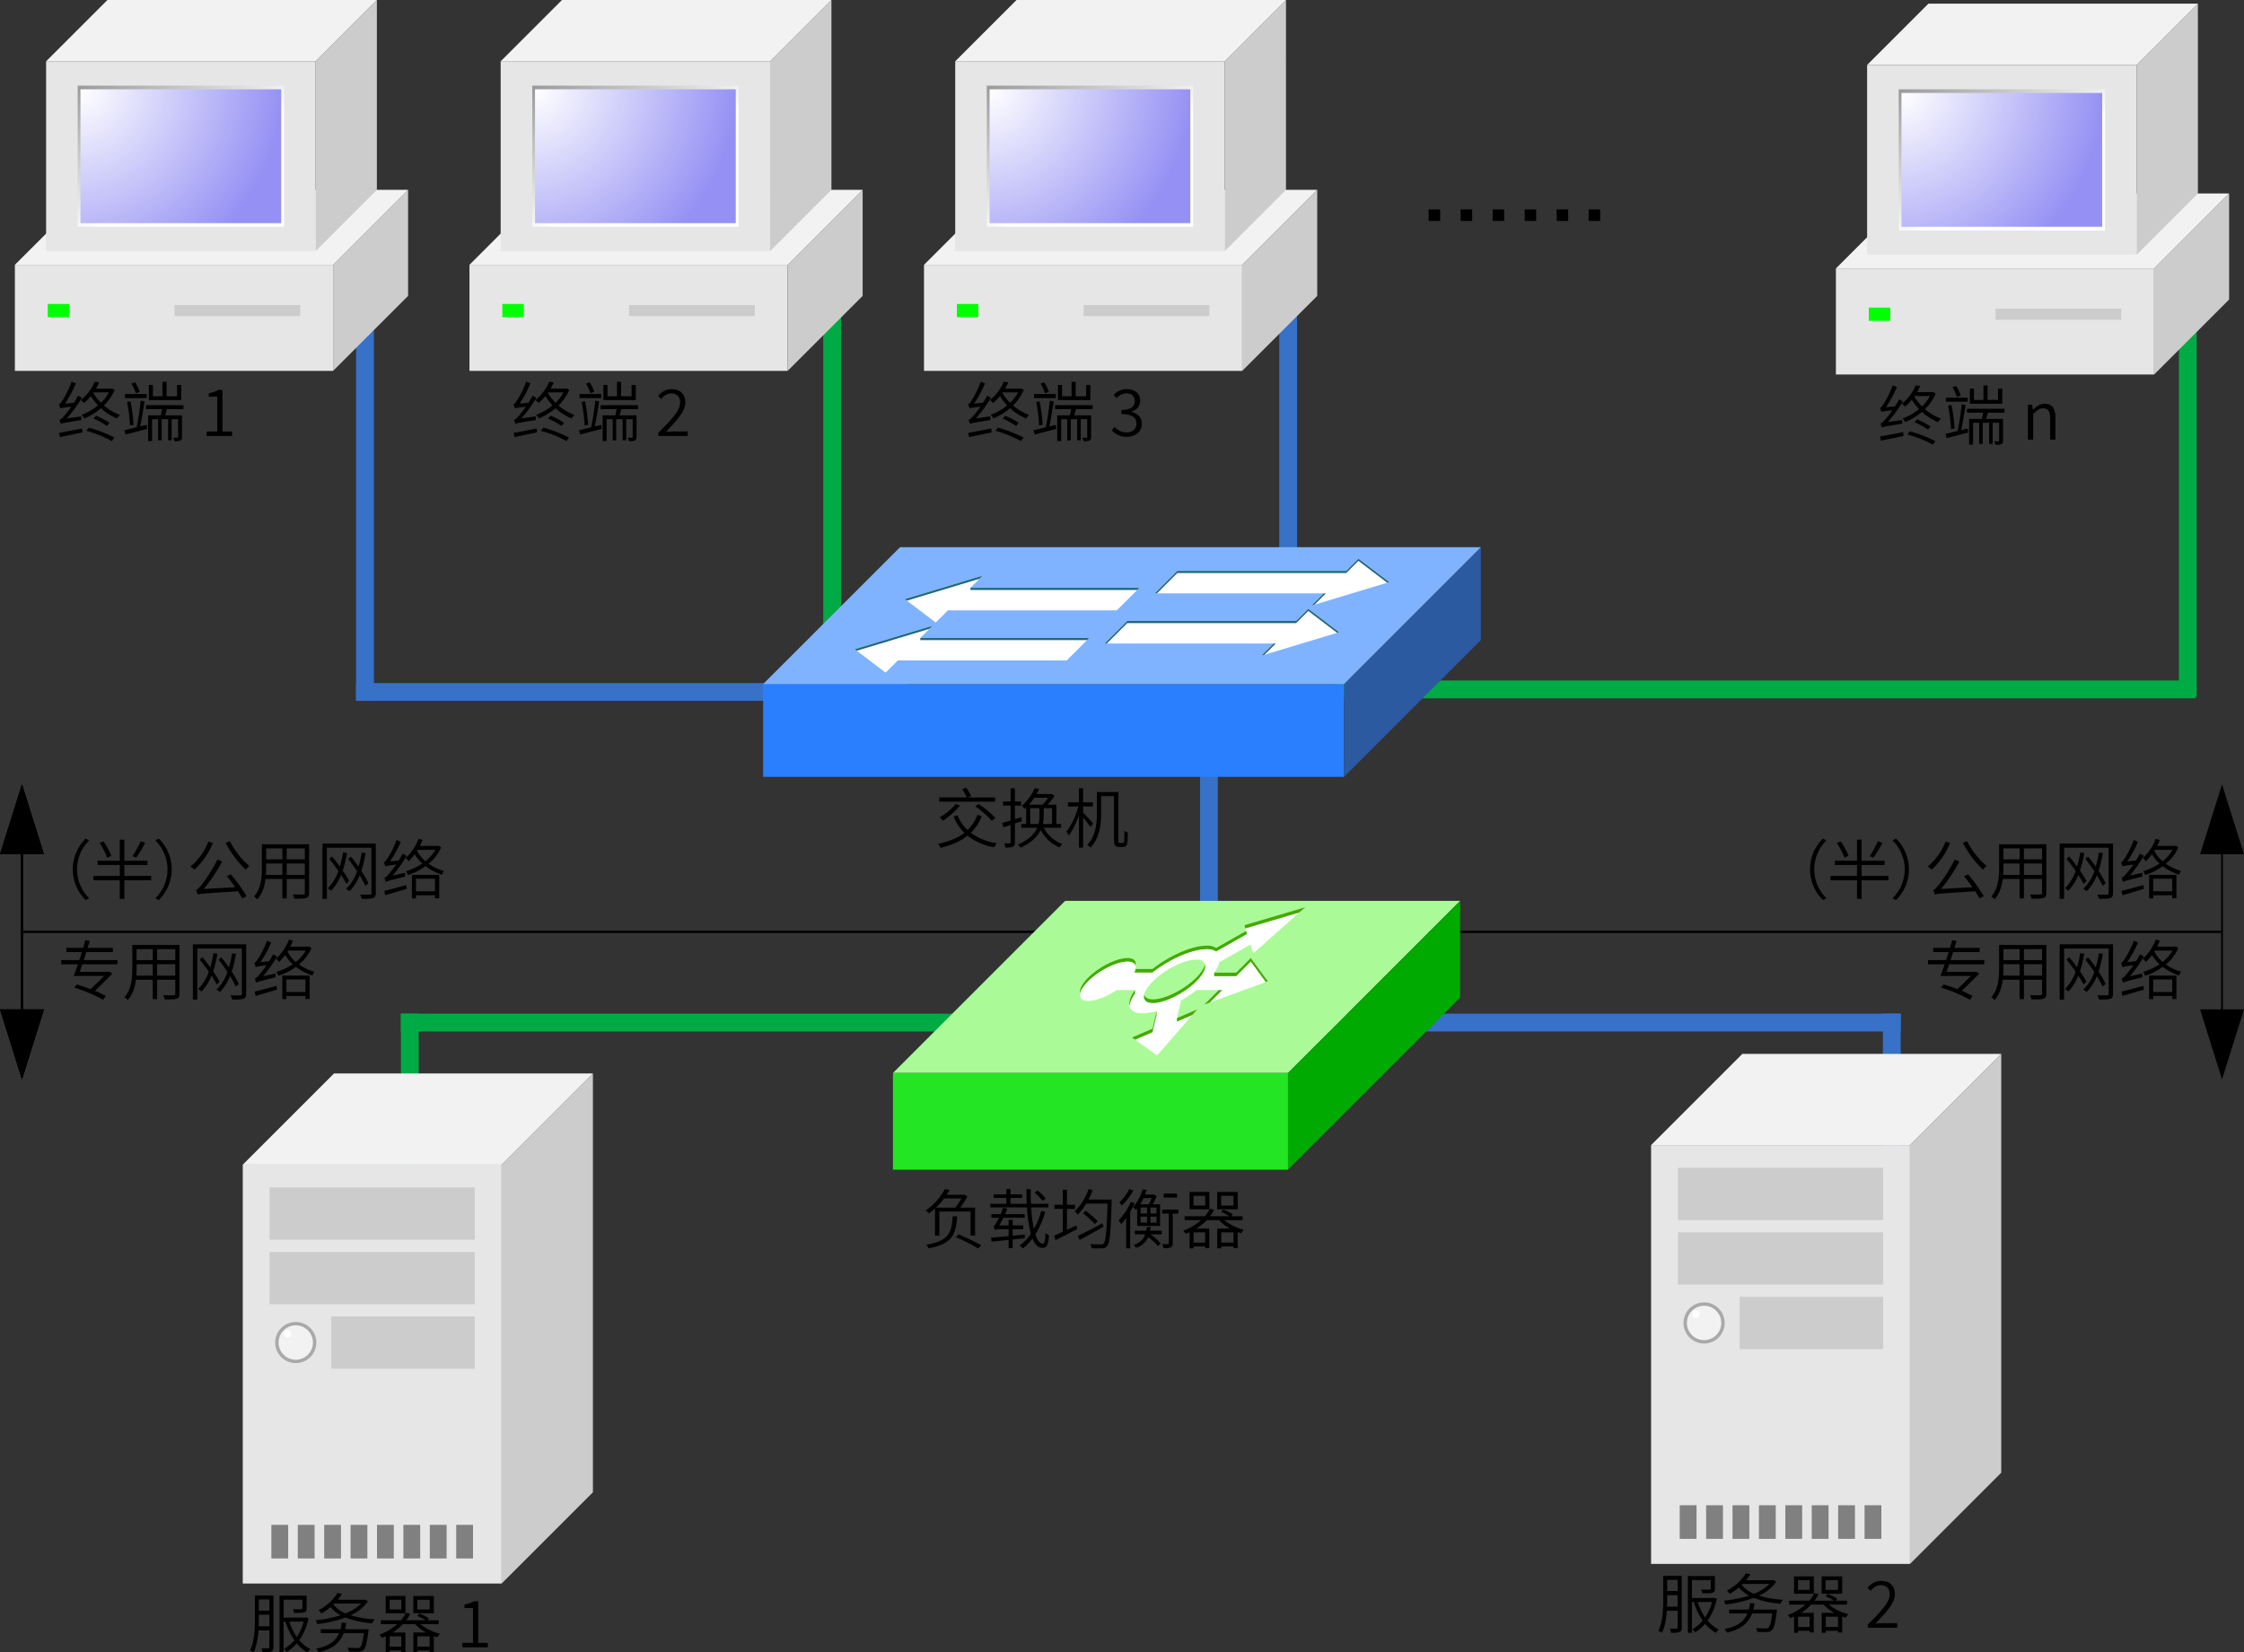 <svg xmlns="http://www.w3.org/2000/svg" xmlns:xlink="http://www.w3.org/1999/xlink" viewBox="0 0 1246.741 918.346"><rect x="0" y="0" width="1246.741" height="918.346" fill="#333333" stroke="none"/><defs><style>.a{fill:none;stroke:#000;stroke-miterlimit:15.118;}.b,.f,.p,.q,.s,.v{fill-rule:evenodd;}.c{isolation:isolate;}.d{fill:#3771c8;}.e{fill:#0a4;}.f,.i{fill:#ccc;}.g{fill:#e6e6e6;}.h,.j{fill:#f2f2f2;}.j{stroke:#a9a9a9;stroke-linecap:round;stroke-linejoin:round;stroke-width:1.89px;}.k,.q{fill:#fff;}.l{fill:gray;}.m{fill:#aafa98;}.n{fill:#24e524;}.o{fill:#0a0;}.p,.r{fill:#4a0;}.s{fill:#2a7fff;}.t{fill:#2c5aa0;}.u{fill:#80b3ff;}.v,.w{fill:#216778;}.x{fill:lime;}.y{fill:url(#a);}.z{fill:url(#b);}.aa{fill:url(#c);}.ab{fill:url(#d);}.ac{fill:url(#e);}.ad{fill:url(#f);}.ae{fill:url(#g);}.af{fill:url(#h);}</style><linearGradient id="a" x1="202.224" y1="862.287" x2="223.873" y2="827.943" gradientTransform="matrix(1.778, 0, 0, -1.778, -293.104, 1566.222)" gradientUnits="userSpaceOnUse"><stop offset="0" stop-color="#999"/><stop offset="1" stop-color="#fff"/></linearGradient><radialGradient id="b" cx="292.5" cy="781.227" r="31.36" gradientTransform="matrix(2.946, 1.963, 2.075, -3.114, -2438.066, 1908.236)" gradientUnits="userSpaceOnUse"><stop offset="0" stop-color="#fff"/><stop offset="1" stop-color="#9591f4"/></radialGradient><linearGradient id="c" x1="202.224" y1="862.287" x2="223.873" y2="827.943" gradientTransform="matrix(1.778, 0, 0, -1.778, -40.557, 1566.222)" xlink:href="#a"/><radialGradient id="d" cx="292.5" cy="781.227" r="31.36" gradientTransform="matrix(2.946, 1.963, 2.075, -3.114, -2185.518, 1908.236)" xlink:href="#b"/><linearGradient id="e" x1="202.224" y1="862.287" x2="223.873" y2="827.943" gradientTransform="matrix(1.778, 0, 0, -1.778, 211.99, 1566.222)" xlink:href="#a"/><radialGradient id="f" cx="292.5" cy="781.227" r="31.36" gradientTransform="matrix(2.946, 1.963, 2.075, -3.114, -1932.971, 1908.236)" xlink:href="#b"/><linearGradient id="g" x1="202.224" y1="862.287" x2="223.873" y2="827.943" gradientTransform="matrix(1.778, 0, 0, -1.778, 718.628, 1568.242)" xlink:href="#a"/><radialGradient id="h" cx="292.5" cy="781.227" r="31.36" gradientTransform="matrix(2.946, 1.963, 2.075, -3.114, -1426.333, 1910.256)" xlink:href="#b"/></defs><path class="a" d="M29.935,555h1221.13" transform="translate(-17.129 -37.128)"/><path class="a" d="M29.335,488.532V621.468" transform="translate(-17.129 -37.128)"/><path class="b" d="M41.54,511.898h-24.41l12.205-38.899Z" transform="translate(-17.129 -37.128)"/><path class="b" d="M41.54,598.102h-24.41l12.205,38.899Z" transform="translate(-17.129 -37.128)"/><path class="a" d="M29.335,488.532V621.468" transform="translate(-17.129 -37.128)"/><path class="b" d="M41.54,511.898h-24.41l12.205-38.899Z" transform="translate(-17.129 -37.128)"/><path class="b" d="M41.54,598.102h-24.41l12.205,38.899Z" transform="translate(-17.129 -37.128)"/><path class="a" d="M29.935,555h1221.13" transform="translate(-17.129 -37.128)"/><path class="a" d="M29.335,488.532V621.468" transform="translate(-17.129 -37.128)"/><path class="b" d="M41.54,511.898h-24.41l12.205-38.899Z" transform="translate(-17.129 -37.128)"/><path class="b" d="M41.54,598.102h-24.41l12.205,38.899Z" transform="translate(-17.129 -37.128)"/><path class="a" d="M1251.665,488.532v132.936" transform="translate(-17.129 -37.128)"/><path class="b" d="M1239.46,511.898h24.41l-12.205-38.899Z" transform="translate(-17.129 -37.128)"/><path class="b" d="M1239.46,598.102h24.41l-12.205,38.899Z" transform="translate(-17.129 -37.128)"/><g class="c"><g class="c"><path d="M64.749,503.164l1.944,1.044a22.427,22.427,0,0,0,0,32.108l-1.944,1.044a23.988,23.988,0,0,1,0-34.196Z" transform="translate(-17.129 -37.128)"/><path d="M86.206,503.74v11.734H99.02v2.376H86.206v6.083h14.938v2.412H86.206v10.33h-2.52v-10.33H69.001v-2.412h14.686v-6.083H71.376v-2.376h12.31V503.74Zm-11.59,1.008a39.175,39.175,0,0,1,4.392,8.027l-2.304,1.008a39.702,39.702,0,0,0-4.247-8.171Zm23.181.792a74.474,74.474,0,0,1-4.967,8.243l-2.088-.828a52.721,52.721,0,0,0,4.536-8.315Z" transform="translate(-17.129 -37.128)"/><path d="M105.36,537.361l-1.944-1.044a22.427,22.427,0,0,0,0-32.108l1.944-1.044a23.988,23.988,0,0,1,0,34.196Z" transform="translate(-17.129 -37.128)"/><path d="M135.419,505.576a41.666,41.666,0,0,1-10.223,14.866,22.768,22.768,0,0,0-2.232-1.728,34.494,34.494,0,0,0,9.934-13.857Zm-9.431,26.169c.9-.217,1.944-1.368,3.24-3.024a85.233,85.233,0,0,0,8.747-13.93l2.592,1.115a88.741,88.741,0,0,1-10.223,15.263l17.458-.972c-1.512-2.124-3.131-4.284-4.644-6.119l2.232-1.044a92.746,92.746,0,0,1,8.747,12.13l-2.376,1.296c-.612-1.151-1.44-2.52-2.412-3.995-19.258,1.224-21.166,1.332-22.425,1.836A16.038,16.038,0,0,0,125.988,531.745Zm29.696-13.354a18.059,18.059,0,0,0-2.016,2.052A57.103,57.103,0,0,1,142.474,505.54l2.339-.972A45.029,45.029,0,0,0,155.684,518.391Z" transform="translate(-17.129 -37.128)"/><path d="M188.876,506.296v27.032c0,1.656-.396,2.448-1.583,2.844-1.152.397-3.24.433-6.659.397a8.798,8.798,0,0,0-.864-2.34c2.627.072,5.075.036,5.795.036.684-.036.936-.252.936-.937v-7.703H176.422v10.799h-2.412V525.625h-9.359c-.504,4.032-1.764,8.207-4.536,11.303a7.75,7.75,0,0,0-1.836-1.583c3.996-4.5,4.355-10.871,4.355-15.946V506.296Zm-23.865,13.103c0,1.224-.036,2.592-.144,3.959h9.143v-6.335h-8.999Zm0-4.68h8.999v-6.083h-8.999Zm11.411-6.083v6.083H186.501v-6.083Zm0,8.387v6.335H186.501v-6.335Z" transform="translate(-17.129 -37.128)"/><path d="M225.92,505.936v27.501c0,1.62-.432,2.412-1.548,2.808-1.116.36-3.023.432-6.227.396a11.848,11.848,0,0,0-.972-2.375c2.447.107,4.751.071,5.435.071.648-.035.9-.252.9-.899V508.276H198.744v28.4h-2.448v-30.74Zm-24.333,7.163c1.44,1.729,2.952,3.672,4.356,5.615a55.767,55.767,0,0,0,1.764-7.847l2.232.288a59.932,59.932,0,0,1-2.412,9.791,59.156,59.156,0,0,1,3.636,5.795l-1.62,1.548a53.998,53.998,0,0,0-2.916-4.896,27.732,27.732,0,0,1-5.543,8.783,10.896,10.896,0,0,0-1.872-1.368,25.21,25.21,0,0,0,5.939-9.61c-1.62-2.376-3.42-4.752-5.076-6.768Zm10.547.108c1.404,1.728,2.844,3.636,4.211,5.579a59.592,59.592,0,0,0,1.692-7.81l2.196.252a61.968,61.968,0,0,1-2.34,9.862,49.797,49.797,0,0,1,3.923,6.947l-1.728,1.368a50.675,50.675,0,0,0-3.132-5.796,26.74,26.74,0,0,1-5.651,8.819,19.697,19.697,0,0,0-1.908-1.332,23.934,23.934,0,0,0,6.119-9.755c-1.583-2.411-3.312-4.823-5.003-6.911Z" transform="translate(-17.129 -37.128)"/><path d="M230.389,516.303c.648-.18,1.295-1.008,2.052-2.196A52.309,52.309,0,0,0,237.48,503.92l2.304,1.08a61.38,61.38,0,0,1-5.975,10.871l4.896-.54c.756-1.26,1.548-2.556,2.195-3.852l2.16,1.296a79.139,79.139,0,0,1-7.775,10.942l6.911-1.548a13.346,13.346,0,0,0,.072,2.124c-8.891,2.159-10.079,2.519-10.799,3.023-.144-.54-.54-1.728-.792-2.34.72-.144,1.584-1.044,2.7-2.376a49.732,49.732,0,0,0,3.852-5.039c-4.644.612-5.507.864-6.011,1.116A21.026,21.026,0,0,0,230.389,516.303Zm12.382,12.706.36,2.088c-4.212,1.26-8.639,2.556-11.951,3.563l-.576-2.411C233.628,531.528,238.235,530.269,242.771,529.009Zm9.143-25.089c-.432,1.116-.972,2.232-1.512,3.312h9.935l.468-.107,1.404.936a24.736,24.736,0,0,1-6.947,9.107,28.116,28.116,0,0,0,8.459,3.959,7.891,7.891,0,0,0-1.008,2.16,31.388,31.388,0,0,1-9.179-4.788,34.892,34.892,0,0,1-9.791,4.968,8.091,8.091,0,0,0-1.08-2.16,34.002,34.002,0,0,0,9.107-4.283,21.845,21.845,0,0,1-4.212-5.147,28.445,28.445,0,0,1-3.419,3.924,12.482,12.482,0,0,0-1.583-1.872,28.324,28.324,0,0,0,7.127-10.618Zm9.251,19.401v13.031h-2.34V534.66H248.242v1.764h-2.268V523.321Zm-2.34,9.144v-6.983H248.242v6.983Zm-9.683-23.037-.288.504a18.382,18.382,0,0,0,4.644,5.831,22.494,22.494,0,0,0,5.507-6.335Z" transform="translate(-17.129 -37.128)"/></g></g><g class="c"><g class="c"><path d="M66.981,560.041l-1.152,3.852H79.831v2.304H65.109l-1.44,4.499H82.422v2.34H62.877l-1.476,4.212H77.347l.432-.144,1.835,1.08c-2.627,2.663-6.371,6.371-9.719,9.61a53.142,53.142,0,0,1,6.011,2.88l-1.512,2.052a82.81,82.81,0,0,0-16.018-6.731l1.404-1.764c2.376.685,5.076,1.584,7.667,2.592,2.556-2.376,5.4-5.147,7.524-7.307h-15.01l-1.908-.036c.72-1.8,1.512-4.031,2.339-6.443h-9.25v-2.34H61.185l1.44-4.499H54.022v-2.304h9.323l1.224-4.212Z" transform="translate(-17.129 -37.128)"/><path d="M116.874,562.273v27.032c0,1.656-.396,2.448-1.583,2.844-1.152.396-3.24.433-6.659.396a8.802,8.802,0,0,0-.864-2.34c2.627.072,5.075.036,5.795.036.684-.036.936-.252.936-.936v-7.703H104.42v10.799h-2.412V581.602H92.65c-.504,4.032-1.764,8.207-4.536,11.303a7.744,7.744,0,0,0-1.836-1.583c3.996-4.5,4.356-10.871,4.356-15.946V562.273ZM93.01,575.375c0,1.224-.036,2.592-.144,3.959h9.143v-6.335H93.01Zm0-4.68h8.999v-6.083H93.01Zm11.411-6.083v6.083H114.499v-6.083Zm0,8.387v6.335H114.499v-6.335Z" transform="translate(-17.129 -37.128)"/><path d="M153.918,561.912v27.501c0,1.62-.432,2.412-1.548,2.808-1.116.36-3.023.432-6.227.396a11.85,11.85,0,0,0-.972-2.375c2.447.107,4.751.071,5.435.071.648-.035.9-.252.9-.899V564.252H126.742v28.4h-2.448v-30.74Zm-24.333,7.163c1.44,1.728,2.952,3.672,4.356,5.615a55.765,55.765,0,0,0,1.764-7.847l2.231.288a59.937,59.937,0,0,1-2.412,9.791,59.125,59.125,0,0,1,3.636,5.795l-1.62,1.548a53.975,53.975,0,0,0-2.916-4.896,27.726,27.726,0,0,1-5.543,8.783,10.9,10.9,0,0,0-1.871-1.368,25.21,25.21,0,0,0,5.939-9.61c-1.62-2.376-3.42-4.752-5.076-6.768Zm10.547.108c1.404,1.728,2.844,3.636,4.212,5.579a59.595,59.595,0,0,0,1.692-7.81l2.196.252a61.955,61.955,0,0,1-2.34,9.862,49.783,49.783,0,0,1,3.923,6.947l-1.728,1.368a50.657,50.657,0,0,0-3.132-5.796,26.744,26.744,0,0,1-5.651,8.819,19.678,19.678,0,0,0-1.908-1.332,23.933,23.933,0,0,0,6.119-9.755c-1.583-2.411-3.312-4.823-5.003-6.911Z" transform="translate(-17.129 -37.128)"/><path d="M158.387,572.279c.648-.18,1.295-1.008,2.052-2.196a52.314,52.314,0,0,0,5.039-10.187l2.304,1.08a61.377,61.377,0,0,1-5.975,10.871l4.896-.54c.756-1.26,1.548-2.556,2.195-3.852l2.16,1.296a79.129,79.129,0,0,1-7.775,10.942l6.911-1.548a13.345,13.345,0,0,0,.072,2.124c-8.891,2.159-10.079,2.52-10.799,3.023-.144-.54-.54-1.728-.792-2.34.72-.143,1.584-1.044,2.7-2.376a49.739,49.739,0,0,0,3.852-5.039c-4.644.612-5.507.864-6.011,1.116A21.041,21.041,0,0,0,158.387,572.279Zm12.382,12.706.36,2.088c-4.211,1.26-8.639,2.556-11.951,3.563l-.576-2.411C161.626,587.505,166.233,586.245,170.769,584.986Zm9.143-25.089c-.432,1.116-.972,2.232-1.512,3.312h9.935l.468-.107,1.404.935a24.735,24.735,0,0,1-6.947,9.107,28.116,28.116,0,0,0,8.459,3.959,7.891,7.891,0,0,0-1.008,2.16,31.387,31.387,0,0,1-9.179-4.788,34.892,34.892,0,0,1-9.791,4.968,8.091,8.091,0,0,0-1.08-2.16,33.997,33.997,0,0,0,9.107-4.283,21.842,21.842,0,0,1-4.212-5.147,28.445,28.445,0,0,1-3.42,3.924,12.477,12.477,0,0,0-1.583-1.872,28.323,28.323,0,0,0,7.127-10.618Zm9.251,19.401v13.031h-2.34v-1.692H176.24v1.764h-2.268V579.298Zm-2.34,9.143v-6.983H176.24v6.983ZM177.14,565.404l-.288.504a18.381,18.381,0,0,0,4.644,5.831,22.494,22.494,0,0,0,5.507-6.335Z" transform="translate(-17.129 -37.128)"/></g></g><g class="c"><g class="c"><path d="M1029.929,503.164l1.944,1.044a22.426,22.426,0,0,0,0,32.108l-1.944,1.044a23.988,23.988,0,0,1,0-34.196Z" transform="translate(-17.129 -37.128)"/><path d="M1051.386,503.74v11.734H1064.2v2.376h-12.815v6.083h14.938v2.412h-14.938v10.33h-2.52v-10.33H1034.18v-2.412h14.687v-6.083h-12.31v-2.376h12.31V503.74Zm-11.591,1.008a39.127,39.127,0,0,1,4.392,8.027l-2.304,1.008a39.669,39.669,0,0,0-4.247-8.171Zm23.182.792a74.397,74.397,0,0,1-4.968,8.243l-2.088-.828a52.642,52.642,0,0,0,4.536-8.315Z" transform="translate(-17.129 -37.128)"/><path d="M1070.54,537.361l-1.943-1.044a22.428,22.428,0,0,0,0-32.108l1.943-1.044a23.988,23.988,0,0,1,0,34.196Z" transform="translate(-17.129 -37.128)"/><path d="M1100.599,505.576a41.672,41.672,0,0,1-10.223,14.866,22.809,22.809,0,0,0-2.232-1.728,34.504,34.504,0,0,0,9.935-13.857Zm-9.431,26.169c.899-.217,1.943-1.368,3.239-3.024a85.233,85.233,0,0,0,8.747-13.93l2.592,1.115a88.705,88.705,0,0,1-10.223,15.263l17.458-.972c-1.513-2.124-3.132-4.284-4.644-6.119l2.231-1.044a92.793,92.793,0,0,1,8.747,12.13l-2.376,1.296c-.612-1.151-1.439-2.52-2.412-3.995-19.257,1.224-21.165,1.332-22.425,1.836A16.082,16.082,0,0,0,1091.168,531.745Zm29.696-13.354a18.018,18.018,0,0,0-2.016,2.052,57.107,57.107,0,0,1-11.195-14.902l2.34-.972A45.022,45.022,0,0,0,1120.864,518.391Z" transform="translate(-17.129 -37.128)"/><path d="M1154.057,506.296v27.032c0,1.656-.396,2.448-1.584,2.844-1.152.397-3.239.433-6.659.397a8.8,8.8,0,0,0-.864-2.34c2.628.072,5.075.036,5.796.036.684-.036.936-.252.936-.937v-7.703h-10.079v10.799H1139.19V525.625h-9.359c-.504,4.032-1.764,8.207-4.535,11.303a7.76,7.76,0,0,0-1.836-1.583c3.996-4.5,4.355-10.871,4.355-15.946V506.296Zm-23.865,13.103c0,1.224-.036,2.592-.144,3.959h9.143v-6.335h-8.999Zm0-4.68h8.999v-6.083h-8.999Zm11.41-6.083v6.083h10.079v-6.083Zm0,8.387v6.335h10.079v-6.335Z" transform="translate(-17.129 -37.128)"/><path d="M1191.101,505.936v27.501c0,1.62-.433,2.412-1.548,2.808-1.116.36-3.024.432-6.228.396a11.819,11.819,0,0,0-.972-2.375c2.447.107,4.751.071,5.436.071.647-.035.899-.252.899-.899V508.276h-24.765v28.4h-2.448v-30.74Zm-24.333,7.163c1.439,1.729,2.951,3.672,4.355,5.615a55.823,55.823,0,0,0,1.764-7.847l2.232.288a59.982,59.982,0,0,1-2.412,9.791,58.775,58.775,0,0,1,3.636,5.795l-1.619,1.548a54.346,54.346,0,0,0-2.916-4.896,27.72,27.72,0,0,1-5.543,8.783,10.924,10.924,0,0,0-1.872-1.368,25.216,25.216,0,0,0,5.94-9.61c-1.62-2.376-3.42-4.752-5.075-6.768Zm10.546.108c1.404,1.728,2.844,3.636,4.212,5.579a59.512,59.512,0,0,0,1.691-7.81l2.196.252a61.957,61.957,0,0,1-2.34,9.862,49.9,49.9,0,0,1,3.924,6.947l-1.728,1.368a50.573,50.573,0,0,0-3.131-5.796,26.747,26.747,0,0,1-5.651,8.819,19.816,19.816,0,0,0-1.908-1.332,23.929,23.929,0,0,0,6.119-9.755c-1.584-2.411-3.312-4.823-5.003-6.911Z" transform="translate(-17.129 -37.128)"/><path d="M1195.568,516.303c.647-.18,1.296-1.008,2.052-2.196a52.338,52.338,0,0,0,5.039-10.187l2.304,1.08a61.318,61.318,0,0,1-5.976,10.871l4.896-.54c.756-1.26,1.548-2.556,2.196-3.852l2.159,1.296a79.177,79.177,0,0,1-7.774,10.942l6.911-1.548a13.413,13.413,0,0,0,.071,2.124c-8.891,2.159-10.078,2.519-10.798,3.023-.144-.54-.54-1.728-.792-2.34.72-.144,1.583-1.044,2.699-2.376a49.732,49.732,0,0,0,3.852-5.039c-4.644.612-5.507.864-6.011,1.116A21.055,21.055,0,0,0,1195.568,516.303Zm12.382,12.706.36,2.088c-4.212,1.26-8.639,2.556-11.95,3.563l-.576-2.411C1198.808,531.528,1203.415,530.269,1207.95,529.009Zm9.144-25.089c-.433,1.116-.973,2.232-1.512,3.312h9.935l.468-.107,1.403.936a24.728,24.728,0,0,1-6.946,9.107,28.11,28.11,0,0,0,8.459,3.959,7.862,7.862,0,0,0-1.008,2.16,31.4,31.4,0,0,1-9.18-4.788,34.893,34.893,0,0,1-9.79,4.968,8.137,8.137,0,0,0-1.08-2.16,33.999,33.999,0,0,0,9.106-4.283,21.853,21.853,0,0,1-4.211-5.147,28.514,28.514,0,0,1-3.42,3.924,12.516,12.516,0,0,0-1.584-1.872,28.307,28.307,0,0,0,7.127-10.618Zm9.251,19.401v13.031h-2.34V534.66h-10.583v1.764h-2.268V523.321Zm-2.34,9.144v-6.983h-10.583v6.983Zm-9.683-23.037-.288.504a18.362,18.362,0,0,0,4.644,5.831,22.507,22.507,0,0,0,5.507-6.335Z" transform="translate(-17.129 -37.128)"/></g></g><g class="c"><g class="c"><path d="M1104.162,560.042l-1.152,3.852h14.003v2.304H1102.29l-1.439,4.499h18.754v2.34h-19.546l-1.476,4.212h15.945l.433-.145,1.836,1.08c-2.628,2.663-6.371,6.371-9.719,9.61a53.2,53.2,0,0,1,6.011,2.88l-1.512,2.052a82.806,82.806,0,0,0-16.017-6.731l1.403-1.764c2.376.685,5.075,1.584,7.667,2.592,2.556-2.376,5.399-5.147,7.523-7.307h-15.011l-1.907-.036c.72-1.8,1.512-4.031,2.34-6.443h-9.251v-2.34h10.043l1.439-4.499h-8.602v-2.304h9.322l1.224-4.212Z" transform="translate(-17.129 -37.128)"/><path d="M1154.057,562.274v27.032c0,1.656-.396,2.448-1.584,2.844-1.152.397-3.239.433-6.659.397a8.799,8.799,0,0,0-.864-2.34c2.628.072,5.075.036,5.796.036.684-.036.936-.252.936-.936v-7.703h-10.079v10.799H1139.19V581.603h-9.359c-.504,4.032-1.764,8.207-4.535,11.303a7.755,7.755,0,0,0-1.836-1.583c3.996-4.5,4.355-10.871,4.355-15.946V562.274Zm-23.865,13.102c0,1.224-.036,2.592-.144,3.959h9.143V573h-8.999Zm0-4.68h8.999v-6.083h-8.999Zm11.41-6.083v6.083h10.079v-6.083Zm0,8.387v6.335h10.079V573Z" transform="translate(-17.129 -37.128)"/><path d="M1191.101,561.913v27.501c0,1.62-.433,2.412-1.548,2.808-1.116.36-3.024.432-6.228.396a11.819,11.819,0,0,0-.972-2.375c2.447.107,4.751.071,5.436.071.647-.035.899-.252.899-.899V564.253h-24.765v28.4h-2.448v-30.74Zm-24.333,7.163c1.439,1.728,2.951,3.672,4.355,5.615a55.82,55.82,0,0,0,1.764-7.847l2.232.288a59.982,59.982,0,0,1-2.412,9.791,58.764,58.764,0,0,1,3.636,5.795l-1.619,1.548a54.346,54.346,0,0,0-2.916-4.896,27.719,27.719,0,0,1-5.543,8.783,10.93,10.93,0,0,0-1.872-1.368,25.215,25.215,0,0,0,5.94-9.61c-1.62-2.376-3.42-4.752-5.075-6.768Zm10.546.108c1.404,1.728,2.844,3.636,4.212,5.579a59.513,59.513,0,0,0,1.691-7.811l2.196.252a61.955,61.955,0,0,1-2.34,9.862,49.9,49.9,0,0,1,3.924,6.947l-1.728,1.368a50.59,50.59,0,0,0-3.131-5.796,26.748,26.748,0,0,1-5.651,8.819,19.798,19.798,0,0,0-1.908-1.332,23.928,23.928,0,0,0,6.119-9.755c-1.584-2.411-3.312-4.823-5.003-6.911Z" transform="translate(-17.129 -37.128)"/><path d="M1195.568,572.28c.647-.18,1.296-1.008,2.052-2.196a52.336,52.336,0,0,0,5.039-10.187l2.304,1.08a61.321,61.321,0,0,1-5.976,10.871l4.896-.54c.756-1.26,1.548-2.556,2.196-3.852l2.159,1.296a79.171,79.171,0,0,1-7.774,10.942l6.911-1.548a13.412,13.412,0,0,0,.071,2.124c-8.891,2.159-10.078,2.519-10.798,3.023-.144-.54-.54-1.728-.792-2.34.72-.144,1.583-1.044,2.699-2.376a49.727,49.727,0,0,0,3.852-5.039c-4.644.612-5.507.864-6.011,1.116A21.041,21.041,0,0,0,1195.568,572.28Zm12.382,12.706.36,2.088c-4.212,1.26-8.639,2.556-11.95,3.563l-.576-2.411C1198.808,587.506,1203.415,586.246,1207.95,584.986Zm9.144-25.089c-.433,1.116-.973,2.232-1.512,3.312h9.935l.468-.107,1.403.935a24.727,24.727,0,0,1-6.946,9.107,28.105,28.105,0,0,0,8.459,3.959,7.862,7.862,0,0,0-1.008,2.16,31.398,31.398,0,0,1-9.18-4.788,34.894,34.894,0,0,1-9.79,4.968,8.138,8.138,0,0,0-1.08-2.16A33.996,33.996,0,0,0,1216.949,573a21.853,21.853,0,0,1-4.211-5.147,28.52,28.52,0,0,1-3.42,3.924,12.517,12.517,0,0,0-1.584-1.872,28.306,28.306,0,0,0,7.127-10.618Zm9.251,19.401V592.33h-2.34v-1.692h-10.583v1.764h-2.268V579.299Zm-2.34,9.144v-6.983h-10.583v6.983Zm-9.683-23.037-.288.504a18.362,18.362,0,0,0,4.644,5.831,22.508,22.508,0,0,0,5.507-6.335Z" transform="translate(-17.129 -37.128)"/></g></g><rect class="d" x="197.83" y="166.954" width="9.899" height="222.542"/><rect class="d" x="197.83" y="379.597" width="306.177" height="9.899"/><rect class="e" x="742.674" y="378.183" width="477.273" height="9.899"/><rect class="d" x="666.734" y="411.119" width="9.899" height="93.375"/><rect class="d" x="710.737" y="142.876" width="9.899" height="212.876"/><rect class="e" x="1210.571" y="166.458" width="9.899" height="220.683"/><rect class="e" x="457.385" y="164.438" width="9.899" height="196.065"/><rect class="d" x="1046.106" y="563.339" width="9.899" height="122.375"/><rect class="d" x="660.735" y="563.339" width="395.273" height="9.899"/><rect class="e" x="222.736" y="563.339" width="9.899" height="122.375"/><rect class="e" x="222.733" y="563.339" width="395.273" height="9.899"/><polygon class="f" points="278.715 647.289 329.416 596.588 329.416 829.341 278.715 880.042 278.715 647.289"/><rect class="g" x="134.867" y="647.289" width="143.848" height="232.751"/><path class="h" d="M202.697,633.715H346.546l-50.701,50.701H151.996Z" transform="translate(-17.129 -37.128)"/><rect class="i" x="149.8" y="659.915" width="113.982" height="29.069"/><rect class="i" x="149.8" y="695.75" width="113.982" height="29.069"/><rect class="i" x="184.064" y="731.586" width="79.718" height="29.069"/><circle class="j" cx="164.317" cy="746.12" r="10.489"/><circle class="k" cx="159.791" cy="741.221" r="2.022"/><rect class="l" x="150.777" y="847.439" width="9.336" height="18.671"/><rect class="l" x="165.448" y="847.439" width="9.336" height="18.671"/><rect class="l" x="180.118" y="847.439" width="9.336" height="18.671"/><rect class="l" x="194.788" y="847.439" width="9.336" height="18.671"/><rect class="l" x="209.458" y="847.439" width="9.336" height="18.671"/><rect class="l" x="224.129" y="847.439" width="9.336" height="18.671"/><rect class="l" x="238.799" y="847.439" width="9.336" height="18.671"/><rect class="l" x="253.469" y="847.439" width="9.336" height="18.671"/><g class="c"><g class="c"><path d="M169.048,923.798v28.688c0,1.367-.324,2.123-1.188,2.52-.9.396-2.304.468-4.788.432a10.544,10.544,0,0,0-.72-2.304c1.764.036,3.312.036,3.743,0,.504,0,.684-.144.684-.684v-9.251h-6.047c-.288,4.283-1.044,8.818-2.7,12.274a8.933,8.933,0,0,0-1.98-1.152c2.483-5.075,2.7-12.31,2.7-17.602V923.798ZM160.949,936.72c0,1.296-.036,2.735-.072,4.212H166.78v-6.407h-5.831Zm0-4.463H166.78v-6.228h-5.831Zm26.528-8.352v6.983c0,1.26-.252,1.907-1.331,2.268s-2.844.36-5.58.36a8.087,8.087,0,0,0-.791-2.088c2.268.072,4.103.072,4.679.036s.684-.181.684-.612v-4.68h-10.439v9.935H186.686l.432-.108,1.404.504A31.607,31.607,0,0,1,183.41,948.67a19.266,19.266,0,0,0,6.191,4.968,9.854,9.854,0,0,0-1.62,1.836,21.2,21.2,0,0,1-5.975-5.004,23.055,23.055,0,0,1-5.615,4.752,7.539,7.539,0,0,0-1.44-1.8,18.913,18.913,0,0,0,5.688-4.752,37.007,37.007,0,0,1-4.896-10.33h-1.044v17.098h-2.268V923.905ZM177.903,938.34a32.268,32.268,0,0,0,4.104,8.53,27.585,27.585,0,0,0,3.852-8.53Z" transform="translate(-17.129 -37.128)"/><path d="M207.172,922.898a31.492,31.492,0,0,1-2.376,3.312h14.866l.432-.107,1.44.972a23.293,23.293,0,0,1-9.611,7.739,53.788,53.788,0,0,0,13.354,2.268,9.317,9.317,0,0,0-1.368,2.195,49.709,49.709,0,0,1-14.83-3.239,64.296,64.296,0,0,1-15.694,3.671,7.059,7.059,0,0,0-.972-2.123,65.007,65.007,0,0,0,13.966-2.808,18.872,18.872,0,0,1-5.615-4.5,34.538,34.538,0,0,1-5.111,3.528,6.817,6.817,0,0,0-1.548-1.8,27.003,27.003,0,0,0,10.546-9.611Zm2.304,16.198a30.881,30.881,0,0,1-.684,3.455h13.174s-.072.756-.144,1.116c-.828,6.623-1.583,9.358-2.808,10.438a3.907,3.907,0,0,1-2.772.936c-1.044.035-3.167,0-5.292-.108a5.032,5.032,0,0,0-.756-2.16c2.232.217,4.536.252,5.399.252a2.21,2.21,0,0,0,1.548-.359c.828-.72,1.548-2.987,2.16-7.955H208.107c-2.268,5.939-6.767,8.963-13.966,10.654a10.804,10.804,0,0,0-1.296-2.052c6.551-1.224,10.619-3.743,12.706-8.602H195.365v-2.16h10.942a25.623,25.623,0,0,0,.684-3.671Zm-6.587-10.799-.54.54a16.628,16.628,0,0,0,6.768,4.932,24.568,24.568,0,0,0,8.639-5.472Z" transform="translate(-17.129 -37.128)"/><path d="M250.155,933.876a21.661,21.661,0,0,1,5.328,2.7l-.936,1.008h6.335v2.159h-10.15a27.906,27.906,0,0,0,10.906,5.363,9.959,9.959,0,0,0-1.547,1.944l-1.908-.648v8.855h-2.339v-.9h-6.803v1.08h-2.232V944.387h7.019a24.239,24.239,0,0,1-6.047-4.644h-6.803a28.67,28.67,0,0,1-5.688,4.644H242.38v10.871h-2.304v-.9h-6.407v1.08H231.437v-8.963l-2.16.9a7.219,7.219,0,0,0-1.368-1.8,30.596,30.596,0,0,0,9.934-5.832h-9.179v-2.159h11.267a16.578,16.578,0,0,0,2.664-4.104l2.448.468a23.032,23.032,0,0,1-2.232,3.636h10.762a22.766,22.766,0,0,0-4.679-2.376Zm-7.739-9.79v9.646H231.437v-9.646Zm-8.783,7.522h6.48v-5.399h-6.48Zm6.443,20.626v-5.724h-6.407v5.724Zm18.105-28.148v9.646h-11.41v-9.646Zm-9.215,7.522h6.875v-5.399h-6.875Zm6.875,20.626v-5.724h-6.803v5.724Z" transform="translate(-17.129 -37.128)"/><path d="M274.025,950.147h5.903V930.745h-4.716V928.837a15.332,15.332,0,0,0,5.328-1.8h2.268v23.109h5.363V952.63h-14.146Z" transform="translate(-17.129 -37.128)"/></g></g><polygon class="f" points="1061.173 636.397 1111.874 585.696 1111.874 818.449 1061.173 869.15 1061.173 636.397"/><rect class="g" x="917.325" y="636.397" width="143.848" height="232.751"/><path class="h" d="M985.156,622.823h143.848l-50.701,50.701H934.455Z" transform="translate(-17.129 -37.128)"/><rect class="i" x="932.258" y="649.023" width="113.982" height="29.069"/><rect class="i" x="932.258" y="684.859" width="113.982" height="29.069"/><rect class="i" x="966.522" y="720.694" width="79.718" height="29.069"/><circle class="j" cx="946.775" cy="735.228" r="10.489"/><circle class="k" cx="942.249" cy="730.329" r="2.022"/><rect class="l" x="933.236" y="836.547" width="9.336" height="18.671"/><rect class="l" x="947.906" y="836.547" width="9.336" height="18.671"/><rect class="l" x="962.576" y="836.547" width="9.336" height="18.671"/><rect class="l" x="977.246" y="836.547" width="9.336" height="18.671"/><rect class="l" x="991.917" y="836.547" width="9.336" height="18.671"/><rect class="l" x="1006.587" y="836.547" width="9.336" height="18.671"/><rect class="l" x="1021.257" y="836.547" width="9.336" height="18.671"/><rect class="l" x="1035.927" y="836.547" width="9.336" height="18.671"/><g class="c"><g class="c"><path d="M951.505,912.905v28.689c0,1.367-.324,2.123-1.188,2.519-.9.396-2.304.468-4.787.432a10.552,10.552,0,0,0-.721-2.304c1.764.036,3.312.036,3.744,0,.504,0,.684-.143.684-.684v-9.251H943.19c-.288,4.283-1.044,8.818-2.7,12.274a8.918,8.918,0,0,0-1.98-1.152c2.483-5.075,2.699-12.31,2.699-17.602V912.905Zm-8.099,12.922c0,1.296-.036,2.735-.072,4.212h5.903V923.632h-5.831Zm0-4.463h5.831v-6.228h-5.831Zm26.528-8.352v6.983c0,1.26-.252,1.907-1.332,2.268s-2.844.36-5.579.36a8.053,8.053,0,0,0-.792-2.088c2.268.072,4.104.072,4.68.036s.684-.181.684-.612v-4.68H957.156v9.935h11.986l.433-.108,1.403.504a31.608,31.608,0,0,1-5.111,12.166,19.267,19.267,0,0,0,6.191,4.968,9.873,9.873,0,0,0-1.62,1.836,21.197,21.197,0,0,1-5.975-5.004,23.053,23.053,0,0,1-5.616,4.752,7.517,7.517,0,0,0-1.44-1.8,18.907,18.907,0,0,0,5.688-4.752,36.995,36.995,0,0,1-4.896-10.33h-1.044V944.545h-2.268V913.013ZM960.36,927.447a32.221,32.221,0,0,0,4.104,8.53,27.578,27.578,0,0,0,3.851-8.53Z" transform="translate(-17.129 -37.128)"/><path d="M989.629,912.005a31.347,31.347,0,0,1-2.376,3.312h14.866l.432-.107,1.44.972A23.291,23.291,0,0,1,994.38,923.92a53.787,53.787,0,0,0,13.354,2.268,9.32,9.32,0,0,0-1.368,2.195,49.716,49.716,0,0,1-14.83-3.239,64.292,64.292,0,0,1-15.693,3.671,7.096,7.096,0,0,0-.972-2.123,65.002,65.002,0,0,0,13.966-2.808,18.877,18.877,0,0,1-5.615-4.5,34.557,34.557,0,0,1-5.111,3.528,6.82,6.82,0,0,0-1.548-1.8,27.007,27.007,0,0,0,10.547-9.611Zm2.304,16.198a30.996,30.996,0,0,1-.684,3.455h13.174s-.072.756-.144,1.116c-.828,6.623-1.584,9.358-2.808,10.438a3.909,3.909,0,0,1-2.772.936c-1.043.035-3.167,0-5.291-.108a5.025,5.025,0,0,0-.756-2.16c2.232.217,4.535.252,5.399.252a2.211,2.211,0,0,0,1.548-.359c.828-.72,1.548-2.987,2.159-7.955H990.564c-2.268,5.939-6.767,8.963-13.966,10.654a10.775,10.775,0,0,0-1.296-2.052c6.551-1.224,10.618-3.743,12.706-8.602H977.822v-2.16h10.942a25.688,25.688,0,0,0,.685-3.671Zm-6.587-10.799-.54.54a16.631,16.631,0,0,0,6.767,4.932,24.566,24.566,0,0,0,8.64-5.472Z" transform="translate(-17.129 -37.128)"/><path d="M1032.612,922.984a21.686,21.686,0,0,1,5.327,2.7l-.937,1.008h6.336v2.159h-10.151a27.915,27.915,0,0,0,10.907,5.363,9.92,9.92,0,0,0-1.548,1.944l-1.908-.648v8.855h-2.34v-.9h-6.803v1.08h-2.232V933.494h7.019a24.241,24.241,0,0,1-6.047-4.644h-6.804a28.674,28.674,0,0,1-5.686,4.644h7.091v10.871h-2.304v-.9h-6.407v1.08h-2.232v-8.963l-2.16.9a7.217,7.217,0,0,0-1.367-1.8,30.608,30.608,0,0,0,9.935-5.832h-9.179v-2.159H1022.39a16.573,16.573,0,0,0,2.663-4.104l2.448.468a23.039,23.039,0,0,1-2.232,3.636h10.763a22.784,22.784,0,0,0-4.679-2.376Zm-7.739-9.79V922.84h-10.979v-9.646Zm-8.783,7.522h6.48v-5.399h-6.48Zm6.443,20.626v-5.724h-6.407v5.724Zm18.105-28.148V922.84h-11.41v-9.646Zm-9.215,7.522h6.875v-5.399h-6.875Zm6.875,20.626v-5.724h-6.803v5.724Z" transform="translate(-17.129 -37.128)"/><path d="M1054.862,940.01c7.847-7.883,12.166-12.562,12.166-16.811,0-2.987-1.62-5.146-5.003-5.146-2.196,0-4.104,1.367-5.58,3.131l-1.764-1.691c2.124-2.304,4.392-3.815,7.667-3.815,4.68,0,7.56,2.915,7.56,7.415,0,4.896-4.428,9.683-10.763,16.342,1.368-.108,2.951-.216,4.319-.216h7.739v2.519h-16.342Z" transform="translate(-17.129 -37.128)"/></g></g><path class="m" d="M608.901,537.795l219.48,0-95.65,95.65h-219.48Z" transform="translate(-17.129 -37.128)"/><rect class="n" x="496.121" y="596.317" width="219.481" height="53.74"/><path class="o" d="M732.731,633.445l95.65-95.65,0,53.74L732.732,687.185Z" transform="translate(-17.129 -37.128)"/><path class="p" d="M709.478,554.506l-16.641,9.447a9.616,9.616,0,0,0-5.305-1.275c-7.974.003-20.271,5.3-30.109,12.971h-9.42a7.786,7.786,0,0,1-.715,2h10.135c9.839-7.671,22.135-12.968,30.109-12.971a9.616,9.616,0,0,1,5.305,1.275l17.172-9.748ZM643.58,569.557c-6.041,0-15.835,4.896-21.877,10.938-3.4,3.402-5.021,6.61-4.387,8.678.431-1.911,1.974-4.26,4.387-6.678,6.042-6.041,15.836-10.938,21.877-10.938,2.416.006,3.958.815,4.385,2.301C648.605,571.15,646.984,569.56,643.58,569.557Z" transform="translate(-17.129 -37.128)"/><path class="q" d="M721.555,582.495,712.057,569.52l-8.128,8.128H691.705a17.846,17.846,0,0,0,2.918-5.79l17.227-9.78,1.542,4.924,29.033-25.74-33.957,10.02,1.542,4.924-17.172,9.748a9.615,9.615,0,0,0-5.305-1.276c-7.974.002-20.271,5.299-30.11,12.97H647.289c1.886-3.729.448-6.09-3.709-6.092-6.042,0-15.837,4.898-21.878,10.939h0c-6.042,6.042-6.042,10.939,0,10.939,4.162-.006,10.316-2.366,15.884-6.092h10.155c-5.499,7.667-3.801,12.962,4.159,12.97a29.448,29.448,0,0,0,7.855-1.269l-2.324,9.742L646.04,613.709l13.918,10.02,22.448-25.741-11.389,4.924,2.333-9.782a74.081,74.081,0,0,0,8.647-5.787h12.238L686.107,595.47Zm-39.8,0c-6.649,6.649-17.429,12.039-24.078,12.039s-6.649-5.39,0-12.039,17.429-12.039,24.078-12.039h0c6.649,0,6.649,5.39,0,12.039l0,0Z" transform="translate(-17.129 -37.128)"/><path class="p" d="M742.424,541.262l-33.957,10.02.572,1.83,30.004-8.852Z" transform="translate(-17.129 -37.128)"/><path class="p" d="M694.234,587.342l-2,2-4.127,4.129-2,2,3.154-1.154,1.998-2h.002l2.973-2.975,2-2Z" transform="translate(-17.129 -37.128)"/><path class="p" d="M682.407,597.988l-11.389,4.923.001,2,8.59-3.713Z" transform="translate(-17.129 -37.128)"/><path class="p" d="M659.755,601.043c-.171.046.169-2.042,0-2l-2.324,9.742L646.04,613.709l1.736,1.25,9.654-4.174Z" transform="translate(-17.129 -37.128)"/><path class="p" d="M712.056,569.519l-8.127,8.129H691.705v2h12.225l8.127-8.129,8.346,11.396,1.154-.422Z" transform="translate(-17.129 -37.128)"/><path class="p" d="M686.613,573.072c-.458,2.118-2.168,4.731-4.857,7.422-6.649,6.649-17.429,12.039-24.078,12.039-2.71-.004-4.422-.926-4.857-2.615-.631,2.912,1.16,4.614,4.857,4.615,6.649,0,17.429-5.39,24.078-12.039C685.423,578.822,687.211,575.352,686.613,573.072Z" transform="translate(-17.129 -37.128)"/><path class="r" d="M647.74,587.342c-2.922,3.823-3.457,6.946-3.122,8.777a15.969,15.969,0,0,1,3.107-6.773Z" transform="translate(-17.129 -37.128)"/><g class="c"><g class="c"><path d="M544.703,698.456a30.929,30.929,0,0,1-1.62,2.663h9.503l.397-.107,1.619,1.044a40.413,40.413,0,0,1-3.995,6.226h8.279v15.551h-2.519V710.442H539.016v13.391h-2.411V708.787a42.343,42.343,0,0,1-3.348,2.699,8.077,8.077,0,0,0-1.836-1.656,32.644,32.644,0,0,0,10.618-11.842Zm4.248,14.65c-.721,10.114-2.844,15.441-15.982,17.781a6.579,6.579,0,0,0-1.224-2.016c12.49-2.016,14.11-6.659,14.686-15.766Zm-11.807-4.824h10.727a35.075,35.075,0,0,0,3.419-5.111h-9.646A39.052,39.052,0,0,1,537.144,708.282Zm12.562,14.866a122.406,122.406,0,0,1,12.706,6.084l-1.872,1.691a101.591,101.591,0,0,0-12.31-6.228Z" transform="translate(-17.129 -37.128)"/><path d="M597.837,710.694a49.546,49.546,0,0,1-5.471,12.419c1.079,3.312,2.483,5.183,4.139,5.183.936,0,1.332-1.619,1.512-5.903a6.301,6.301,0,0,0,1.944,1.225c-.396,5.363-1.224,7.019-3.636,7.019s-4.211-1.907-5.579-5.184a27.853,27.853,0,0,1-5.363,5.508,10.845,10.845,0,0,0-1.728-1.62,26.14,26.14,0,0,0,6.19-6.515,74.069,74.069,0,0,1-2.123-14.687H567.349v-1.98H576.24v-3.275h-7.019v-1.98H576.24v-2.987h2.304v2.987h6.479v1.98h-6.479v3.275h9.07c-.144-2.628-.216-5.363-.216-8.171h2.376c0,2.844.036,5.579.144,8.171h9.646v1.98h-9.538a78.955,78.955,0,0,0,1.512,11.95,44.062,44.062,0,0,0,4.14-10.042ZM577.5,724.085V720.27h-4.788a6.005,6.005,0,0,0-2.879.468,14.971,14.971,0,0,0-.756-2.231c.539-.108,1.079-.828,1.619-1.836a22.816,22.816,0,0,0,1.476-2.771h-4.247V711.882h5.147a30.718,30.718,0,0,0,1.332-3.6l2.411.648c-.396.972-.792,1.98-1.224,2.951h10.835v2.017H574.62a38.721,38.721,0,0,1-2.376,4.247H577.5v-3.059h2.268v3.059h5.867v2.124h-5.867v3.6l6.73-.648v2.052l-6.73.72V730.78H577.5v-4.572l-9.467.973-.252-2.268C570.337,724.732,573.756,724.444,577.5,724.085Zm16.09-25.341a24.393,24.393,0,0,1,4.535,4.499l-1.8,1.296a25.321,25.321,0,0,0-4.464-4.644Z" transform="translate(-17.129 -37.128)"/><path d="M607.597,721.709V708.967h-4.644v-2.304h4.644v-8.315h2.34v8.315h4.463v2.304h-4.463V720.629l5.146-2.483.576,2.016c-4.176,2.195-8.675,4.464-12.059,6.155l-.899-2.412C604.068,723.329,605.725,722.573,607.597,721.709ZM624.19,698.6a39.283,39.283,0,0,1-2.304,5.184h12.851v1.296c-.469,16.918-.973,22.677-2.376,24.405a3.373,3.373,0,0,1-2.88,1.403,55.146,55.146,0,0,1-5.867-.072,6.601,6.601,0,0,0-.756-2.339c2.556.252,4.968.252,5.831.252a1.732,1.732,0,0,0,1.584-.54c1.224-1.26,1.764-6.983,2.195-22.174H620.627a34.486,34.486,0,0,1-4.716,6.191,16.018,16.018,0,0,0-1.655-1.907,32.123,32.123,0,0,0,7.703-12.383Zm5.436,18.358.611,1.943c-4.571,2.628-9.574,5.327-13.282,7.343l-1.008-2.268C619.403,722.393,624.731,719.585,629.626,716.958Zm-9.287-6.983a81.225,81.225,0,0,1,6.659,5.759L625.45,717.39a72.037,72.037,0,0,0-6.623-6.047Z" transform="translate(-17.129 -37.128)"/><path d="M647.52,705.799a46.482,46.482,0,0,1-2.483,4.787v20.338h-2.231V714.042a40.599,40.599,0,0,1-2.736,3.42,14.542,14.542,0,0,0-1.476-2.052,36.557,36.557,0,0,0,6.804-10.331Zm-.684-7.055a38.311,38.311,0,0,1-6.48,8.423,12.93,12.93,0,0,0-1.331-1.8,28.705,28.705,0,0,0,5.579-7.415Zm7.379-.324c-.288.828-.576,1.691-.935,2.592h4.68l.323-.108,1.477.937a35.186,35.186,0,0,1-2.124,4.571h4.031v12.023H648.924V708.715l-.684.792a5.708,5.708,0,0,0-1.728-1.332,25.874,25.874,0,0,0,5.472-10.079Zm2.232,20.625-.287,2.017h6.442v2.052H656.375a33.369,33.369,0,0,1,5.615,5.039l-1.476,1.512a39.64,39.64,0,0,0-5.399-5.039,10.92,10.92,0,0,1-6.804,6.011,6.951,6.951,0,0,0-1.26-1.655c3.563-1.225,5.399-3.204,6.335-5.867h-5.759v-2.052h6.299a18.049,18.049,0,0,0,.288-2.017Zm-5.867-12.634h4.859a25.604,25.604,0,0,0,1.513-3.456h-4.5A29.29,29.29,0,0,1,650.579,706.411Zm.217,5.111h3.635v-3.312h-3.635Zm0,5.111h3.635V713.25h-3.635Zm5.507-5.111h3.384v-3.312h-3.384Zm0,5.111h3.384V713.25h-3.384Zm15.479-7.308v2.268h-3.096v16.449c0,1.26-.217,1.908-1.044,2.304-.792.397-2.124.433-4.14.433a6.561,6.561,0,0,0-.648-2.232c1.477.036,2.736.036,3.132,0,.433-.036.504-.144.504-.504V711.595h-3.707v-2.268Zm-.721-8.854v2.231h-7.415v-2.231Z" transform="translate(-17.129 -37.128)"/><path d="M696.767,709.362a21.686,21.686,0,0,1,5.327,2.7l-.937,1.008h6.336V715.23H697.342a27.915,27.915,0,0,0,10.907,5.363,9.923,9.923,0,0,0-1.548,1.944l-1.908-.648v8.855h-2.34v-.9H695.65v1.08h-2.232V719.873h7.019a24.241,24.241,0,0,1-6.047-4.644h-6.804a28.674,28.674,0,0,1-5.686,4.644h7.091v10.871h-2.304v-.9H680.28v1.08h-2.232v-8.963l-2.16.9a7.217,7.217,0,0,0-1.367-1.8,30.608,30.608,0,0,0,9.935-5.832h-9.179V713.07h11.267a16.573,16.573,0,0,0,2.663-4.104l2.448.468a23.035,23.035,0,0,1-2.232,3.636h10.763a22.782,22.782,0,0,0-4.679-2.376Zm-7.739-9.79v9.646H678.049v-9.646Zm-8.783,7.522h6.48v-5.399h-6.48Zm6.443,20.626v-5.724H680.28v5.724Zm18.105-28.148v9.646h-11.41v-9.646Zm-9.215,7.522h6.875v-5.399h-6.875Zm6.875,20.626v-5.724H695.65v5.724Z" transform="translate(-17.129 -37.128)"/></g></g><path class="s" d="M441.104,417.311v51.538H763.831V417.311Z" transform="translate(-17.129 -37.128)"/><path class="t" d="M839.896,341.245l-76.066,76.066v51.538l76.066-76.066Z" transform="translate(-17.129 -37.128)"/><path class="u" d="M517.17,341.245l-76.066,76.066H763.83l76.066-76.066H517.17" transform="translate(-17.129 -37.128)"/><path class="q" d="M771.852,347.61l-6.778,6.777H671.229L658.716,366.9h93.846l-6.777,6.777,43.203-13.034Z" transform="translate(-17.129 -37.128)"/><path class="v" d="M771.853,347.61l-6.779,6.777H671.229L658.716,366.9h1.201l11.31-11.31h93.846l6.777-6.777,16.003,12.173,1.133-.342Z" transform="translate(-17.129 -37.128)"/><path class="w" d="M752.562,366.9l-1.203,1.203-4.372,4.372-1.203,1.203,1.72-.519,1.203-1.203,3.853-3.853,1.203-1.203Z" transform="translate(-17.129 -37.128)"/><path class="q" d="M744.009,375.454l-6.777,6.777H643.385l-12.512,12.512h93.846l-6.777,6.777,43.203-13.034Z" transform="translate(-17.129 -37.128)"/><path class="v" d="M744.009,375.454l-6.779,6.777H643.386l-12.513,12.513h1.201l11.31-11.31H737.23l6.777-6.777L760.011,388.83l1.133-.342Z" transform="translate(-17.129 -37.128)"/><path class="w" d="M724.719,394.744l-1.203,1.203-4.372,4.372-1.203,1.203,1.72-.519,1.203-1.203,3.853-3.853,1.203-1.203Z" transform="translate(-17.129 -37.128)"/><path class="q" d="M536.993,383.102l6.778-6.778h93.846l12.512-12.512H556.283l6.777-6.777-43.203,13.034Z" transform="translate(-17.129 -37.128)"/><path class="v" d="M556.283,363.813V365.01h92.649l1.198-1.198H556.283Z" transform="translate(-17.129 -37.128)"/><path class="v" d="M563.06,357.036l-43.204,13.034,1.126.857,40.364-12.178Z" transform="translate(-17.129 -37.128)"/><path class="q" d="M509.149,410.946l6.777-6.777h93.846l12.512-12.512H528.439l6.777-6.778-43.203,13.034Z" transform="translate(-17.129 -37.128)"/><path class="v" d="M528.439,391.657v1.198h92.649l1.198-1.198H528.439Z" transform="translate(-17.129 -37.128)"/><path class="v" d="M535.216,384.88l-43.204,13.034,1.126.857,40.364-12.178Z" transform="translate(-17.129 -37.128)"/><g class="c"><g class="c"><path d="M554.702,498.428a22.41,22.41,0,0,0,5.436-8.423l2.411.685a25.505,25.505,0,0,1-6.047,9.286,32.319,32.319,0,0,0,14.506,5.796,10.582,10.582,0,0,0-1.512,2.231,32.583,32.583,0,0,1-14.83-6.443c-3.959,3.168-8.999,5.291-14.902,6.768a13.956,13.956,0,0,0-1.512-2.196c5.903-1.26,10.835-3.203,14.65-6.155a26.486,26.486,0,0,1-5.939-9.07l2.16-.685A22.336,22.336,0,0,0,554.702,498.428Zm-.72-23.505a26.487,26.487,0,0,1,2.664,4.644l-1.836.72h15.226v2.376H539.008v-2.376h15.19a25.121,25.121,0,0,0-2.483-4.571Zm-3.491,9.898a44.915,44.915,0,0,1-9.396,8.388,18.378,18.378,0,0,0-1.907-1.836,32.289,32.289,0,0,0,8.963-7.451Zm10.33-.899a54.51,54.51,0,0,1,9.359,7.81l-2.016,1.584A48.935,48.935,0,0,0,558.95,485.29Z" transform="translate(-17.129 -37.128)"/><path d="M581.02,475.247v7.307h3.42v2.268h-3.42v7.56l3.527-1.152.36,2.269-3.888,1.26v10.438c0,1.403-.324,2.088-1.152,2.483-.791.432-2.087.504-4.104.504a10.639,10.639,0,0,0-.756-2.376c1.404.036,2.628.036,3.024,0,.396,0,.575-.144.575-.575v-9.683l-3.995,1.331-.684-2.375c1.296-.36,2.915-.828,4.679-1.368v-8.315H574.36v-2.268h4.247v-7.307Zm6.228,19.833v-9.215l-.864.792a6.57,6.57,0,0,0-1.656-1.655,25.62,25.62,0,0,0,7.235-9.863l2.483.433c-.432.936-.899,1.871-1.439,2.843h7.991l.396-.107,1.62,1.08a31.885,31.885,0,0,1-3.815,4.931h4.859V495.08h2.592v2.088h-9.611a19.23,19.23,0,0,0,10.295,9.035,9.158,9.158,0,0,0-1.584,1.943,21.674,21.674,0,0,1-10.402-9.755c-1.62,3.42-4.859,6.911-11.158,9.863a11.834,11.834,0,0,0-1.62-1.691c6.407-2.844,9.431-6.191,10.835-9.396h-8.855V495.08Zm1.548-10.763h7.559a28.638,28.638,0,0,0,3.096-3.815h-7.703A31.984,31.984,0,0,1,588.795,484.317Zm5.327,10.763a19.61,19.61,0,0,0,.504-5.039v-3.779h-5.111V495.08Zm7.522-8.818H597.002v3.816a20.84,20.84,0,0,1-.505,5.003h5.147Z" transform="translate(-17.129 -37.128)"/><path d="M618.892,475.211v7.81h5.471v2.304h-5.471v3.384c1.224,1.224,4.787,5.147,5.579,6.119l-1.512,1.98a65.979,65.979,0,0,0-4.067-5.399v16.773h-2.304V490.15c-1.512,4.391-3.563,8.711-5.688,11.267a10.122,10.122,0,0,0-1.296-2.16c2.628-3.06,5.327-8.783,6.659-13.931h-5.795v-2.304h6.119v-7.81Zm19.581,2.088v26.024c0,1.224.036,1.908.252,2.088a1.04,1.04,0,0,0,.684.216h1.116a.984.984,0,0,0,.792-.288c.216-.18.324-.504.396-1.367.072-.828.108-2.772.144-5.22a5.666,5.666,0,0,0,1.872,1.044c0,2.052-.144,4.751-.252,5.651a2.77,2.77,0,0,1-.973,1.943,3.357,3.357,0,0,1-1.871.468h-1.8a3.115,3.115,0,0,1-1.98-.647c-.575-.468-.791-1.116-.791-4.176V479.567h-7.163v9.251c0,5.975-.721,14.074-5.903,19.401a9.74,9.74,0,0,0-1.836-1.548c4.896-5.039,5.399-12.238,5.399-17.854V477.299Z" transform="translate(-17.129 -37.128)"/></g></g><rect class="g" x="8.271" y="147.177" width="176.796" height="58.932"/><path class="i" d="M202.196,184.305l41.671-41.671v58.932l-41.671,41.671Z" transform="translate(-17.129 -37.128)"/><path class="h" d="M67.071,142.635,25.401,184.305H202.196l41.671-41.671H67.071" transform="translate(-17.129 -37.128)"/><rect class="i" x="96.94" y="169.514" width="69.863" height="6.178"/><rect class="x" x="26.535" y="168.92" width="11.919" height="7.367"/><path class="i" d="M226.519,37.128,192.454,71.194v105.507l34.066-34.066Z" transform="translate(-17.129 -37.128)"/><rect class="g" x="25.619" y="34.066" width="149.706" height="105.507"/><path class="h" d="M76.814,37.128,42.748,71.194l149.706,0,34.066-34.066Z" transform="translate(-17.129 -37.128)"/><rect class="y" x="43.166" y="47.611" width="114.61" height="78.417"/><rect class="z" x="44.711" y="49.631" width="111.521" height="74.378"/><g class="c"><g class="c"><path d="M49.852,261.757c.683-.144,1.331-1.008,2.087-2.232A54.481,54.481,0,0,0,56.943,249.23l2.34.972a63.667,63.667,0,0,1-6.047,11.231l4.967-.468c.828-1.296,1.62-2.627,2.34-3.959l2.052,1.224a77.726,77.726,0,0,1-8.351,11.411l7.955-1.116a17.279,17.279,0,0,0,.108,2.052c-9.431,1.476-10.619,1.728-11.375,2.16a19.12,19.12,0,0,0-.792-2.268c.792-.144,1.62-1.044,2.772-2.34a52.616,52.616,0,0,0,3.852-5.003c-4.68.54-5.543.72-6.083.972A15.387,15.387,0,0,0,49.852,261.757ZM62.774,275.255l.18,2.16c-4.463.972-9.106,1.871-12.526,2.627l-.432-2.376C53.235,277.127,58.059,276.19,62.774,275.255Zm9.467-25.593a34.489,34.489,0,0,1-1.764,3.42H78.936l.432-.108,1.476.864a26.911,26.911,0,0,1-5.976,8.639,29.127,29.127,0,0,0,8.891,5.255,10.557,10.557,0,0,0-1.62,1.98,30.147,30.147,0,0,1-8.927-5.723,34.7,34.7,0,0,1-9.251,5.687,8.17,8.17,0,0,0-1.547-1.98,30.947,30.947,0,0,0,9.179-5.292,30.371,30.371,0,0,1-3.996-5.147,27.5,27.5,0,0,1-3.816,3.852,7.418,7.418,0,0,0-1.764-1.583A26.485,26.485,0,0,0,69.757,249.23Zm-5.724,25.125A74.803,74.803,0,0,1,80.7,280.294l-1.44,1.944a64.917,64.917,0,0,0-14.182-5.687Zm2.448-19.365a25.483,25.483,0,0,0,4.284,5.543,22.303,22.303,0,0,0,4.356-5.759H69.109ZM70.513,268.2a37.15,37.15,0,0,1,7.487,3.959l-1.476,1.692a39.718,39.718,0,0,0-7.451-4.104Z" transform="translate(-17.129 -37.128)"/><path d="M97.442,260.209c-.648,4.356-1.583,10.043-2.448,13.93l3.636-.9.288,2.232c-4.248,1.116-8.639,2.268-12.023,3.131l-.576-2.412c1.836-.396,4.175-.935,6.731-1.583a148.538,148.538,0,0,0,2.232-14.794Zm1.188-4.104v2.268H86.536v-2.268Zm-8.999,4.067a94.286,94.286,0,0,1,1.692,13.066l-1.944.324a93.969,93.969,0,0,0-1.656-13.066Zm2.592-10.546a29.074,29.074,0,0,1,2.556,5.255l-2.16.792a33.25,33.25,0,0,0-2.448-5.399Zm14.254,18.322c.252-1.044.504-2.304.684-3.456H98.234v-2.196h20.841v2.196h-9.215l-1.044,3.456h9.431V279.97c0,1.044-.18,1.62-.864,1.944a7.79,7.79,0,0,1-3.312.396,7.92,7.92,0,0,0-.72-1.943c1.08.036,2.016.036,2.304,0,.324,0,.432-.108.432-.432v-9.863h-3.599v11.734h-1.98V270.071h-3.563V281.878h-1.944V270.071h-3.383v12.166H99.422v-14.29Zm-4.392-16.882v6.299h5.292v-8.063h2.304v8.063h5.795V251.066h2.34v8.423H99.818V251.066Z" transform="translate(-17.129 -37.128)"/><path d="M131.932,276.946h5.903V257.545h-4.716v-1.908a15.322,15.322,0,0,0,5.328-1.8h2.268v23.109h5.363V279.43h-14.146Z" transform="translate(-17.129 -37.128)"/></g></g><rect class="g" x="260.818" y="147.177" width="176.796" height="58.932"/><path class="i" d="M454.743,184.305l41.671-41.671v58.932l-41.67,41.671Z" transform="translate(-17.129 -37.128)"/><path class="h" d="M319.618,142.635l-41.67,41.671H454.743l41.671-41.671H319.618" transform="translate(-17.129 -37.128)"/><rect class="i" x="349.487" y="169.514" width="69.863" height="6.178"/><rect class="x" x="279.082" y="168.92" width="11.919" height="7.367"/><path class="i" d="M479.067,37.128,445.001,71.194v105.507l34.066-34.066Z" transform="translate(-17.129 -37.128)"/><rect class="g" x="278.166" y="34.066" width="149.706" height="105.507"/><path class="h" d="M329.361,37.128,295.295,71.194l149.706,0,34.066-34.066Z" transform="translate(-17.129 -37.128)"/><rect class="aa" x="295.714" y="47.611" width="114.61" height="78.417"/><rect class="ab" x="297.258" y="49.631" width="111.521" height="74.378"/><g class="c"><g class="c"><path d="M302.399,261.757c.684-.144,1.332-1.008,2.087-2.232A54.475,54.475,0,0,0,309.49,249.23l2.34.972a63.667,63.667,0,0,1-6.047,11.231l4.967-.468c.828-1.296,1.62-2.627,2.34-3.959l2.052,1.224A77.719,77.719,0,0,1,306.79,269.64l7.955-1.116a17.28,17.28,0,0,0,.108,2.052c-9.431,1.476-10.619,1.728-11.374,2.16a19.12,19.12,0,0,0-.792-2.268c.792-.144,1.62-1.044,2.772-2.34a52.616,52.616,0,0,0,3.852-5.003c-4.68.54-5.543.72-6.083.972A15.377,15.377,0,0,0,302.399,261.757Zm12.922,13.498.18,2.16c-4.463.972-9.107,1.871-12.526,2.627l-.432-2.376C305.782,277.127,310.606,276.19,315.321,275.255Zm9.467-25.593a34.489,34.489,0,0,1-1.764,3.42h8.459l.432-.108,1.476.864a26.907,26.907,0,0,1-5.975,8.639,29.121,29.121,0,0,0,8.891,5.255,10.56,10.56,0,0,0-1.62,1.98,30.159,30.159,0,0,1-8.927-5.723,34.692,34.692,0,0,1-9.251,5.687,8.17,8.17,0,0,0-1.547-1.98,30.929,30.929,0,0,0,9.178-5.292,30.399,30.399,0,0,1-3.995-5.147,27.548,27.548,0,0,1-3.815,3.852,7.416,7.416,0,0,0-1.764-1.583,26.492,26.492,0,0,0,7.739-10.295Zm-5.724,25.125a74.819,74.819,0,0,1,14.183,5.507l-1.44,1.944a64.891,64.891,0,0,0-14.182-5.687Zm2.448-19.365a25.465,25.465,0,0,0,4.283,5.543,22.303,22.303,0,0,0,4.356-5.759h-8.495ZM323.06,268.2a37.128,37.128,0,0,1,7.486,3.959l-1.476,1.692a39.723,39.723,0,0,0-7.451-4.104Z" transform="translate(-17.129 -37.128)"/><path d="M349.989,260.209c-.647,4.356-1.584,10.043-2.447,13.93l3.635-.9.288,2.232c-4.247,1.116-8.639,2.268-12.022,3.131l-.575-2.412c1.835-.396,4.175-.935,6.73-1.583a148.682,148.682,0,0,0,2.232-14.794Zm1.188-4.104v2.268H339.083v-2.268Zm-8.998,4.067a94.358,94.358,0,0,1,1.691,13.066l-1.943.324a94.08,94.08,0,0,0-1.656-13.066Zm2.591-10.546a29.014,29.014,0,0,1,2.556,5.255l-2.159.792a33.22,33.22,0,0,0-2.448-5.399Zm14.255,18.322c.252-1.044.504-2.304.684-3.456h-8.927v-2.196H371.623v2.196h-9.215l-1.044,3.456h9.431V279.97c0,1.044-.181,1.62-.864,1.944a7.791,7.791,0,0,1-3.312.396,7.9,7.9,0,0,0-.72-1.943c1.08.036,2.016.036,2.304,0,.324,0,.432-.108.432-.432v-9.863h-3.6v11.734h-1.98V270.071h-3.563V281.878h-1.943V270.071H354.165v12.166h-2.196v-14.29Zm-4.392-16.882v6.299h5.291v-8.063h2.304v8.063h5.796V251.066h2.339v8.423H352.365V251.066Z" transform="translate(-17.129 -37.128)"/><path d="M382.858,277.702c7.847-7.883,12.166-12.562,12.166-16.81,0-2.988-1.62-5.147-5.003-5.147-2.196,0-4.104,1.368-5.58,3.132l-1.764-1.692c2.124-2.304,4.392-3.816,7.667-3.816,4.68,0,7.56,2.916,7.56,7.415,0,4.895-4.428,9.683-10.763,16.342,1.368-.108,2.951-.216,4.319-.216H399.2V279.43H382.858Z" transform="translate(-17.129 -37.128)"/></g></g><rect class="g" x="513.365" y="147.177" width="176.796" height="58.932"/><path class="i" d="M707.29,184.305l41.67-41.671v58.932l-41.67,41.671Z" transform="translate(-17.129 -37.128)"/><path class="h" d="M572.165,142.635l-41.671,41.671H707.29l41.67-41.671H572.165" transform="translate(-17.129 -37.128)"/><rect class="i" x="602.034" y="169.514" width="69.863" height="6.178"/><rect class="x" x="531.629" y="168.92" width="11.919" height="7.367"/><path class="i" d="M731.614,37.128,697.548,71.194v105.507l34.066-34.066Z" transform="translate(-17.129 -37.128)"/><rect class="g" x="530.713" y="34.066" width="149.706" height="105.507"/><path class="h" d="M581.908,37.128,547.842,71.194l149.706,0,34.066-34.066Z" transform="translate(-17.129 -37.128)"/><rect class="ac" x="548.261" y="47.611" width="114.61" height="78.417"/><rect class="ad" x="549.805" y="49.631" width="111.521" height="74.378"/><g class="c"><g class="c"><path d="M554.945,261.757c.685-.144,1.332-1.008,2.088-2.232a54.475,54.475,0,0,0,5.004-10.295l2.34.972a63.668,63.668,0,0,1-6.048,11.231l4.968-.468c.827-1.296,1.619-2.627,2.34-3.959l2.052,1.224a77.757,77.757,0,0,1-8.352,11.411l7.955-1.116a17.166,17.166,0,0,0,.108,2.052c-9.431,1.476-10.619,1.728-11.375,2.16a19.048,19.048,0,0,0-.792-2.268c.792-.144,1.62-1.044,2.772-2.34a52.347,52.347,0,0,0,3.852-5.003c-4.679.54-5.543.72-6.083.972A15.274,15.274,0,0,0,554.945,261.757Zm12.923,13.498.18,2.16c-4.463.972-9.107,1.871-12.526,2.627l-.432-2.376C558.329,277.127,563.152,276.19,567.868,275.255Zm9.467-25.593a34.489,34.489,0,0,1-1.764,3.42h8.459l.432-.108,1.476.864a26.907,26.907,0,0,1-5.975,8.639,29.121,29.121,0,0,0,8.891,5.255,10.56,10.56,0,0,0-1.62,1.98,30.159,30.159,0,0,1-8.927-5.723,34.69,34.69,0,0,1-9.251,5.687,8.184,8.184,0,0,0-1.548-1.98,30.927,30.927,0,0,0,9.179-5.292,30.399,30.399,0,0,1-3.995-5.147,27.554,27.554,0,0,1-3.815,3.852,7.416,7.416,0,0,0-1.764-1.583,26.493,26.493,0,0,0,7.739-10.295Zm-5.724,25.125a74.814,74.814,0,0,1,14.183,5.507l-1.44,1.944a64.891,64.891,0,0,0-14.182-5.687Zm2.448-19.365a25.462,25.462,0,0,0,4.283,5.543,22.303,22.303,0,0,0,4.355-5.759h-8.495ZM575.607,268.2a37.13,37.13,0,0,1,7.486,3.959l-1.476,1.692a39.723,39.723,0,0,0-7.451-4.104Z" transform="translate(-17.129 -37.128)"/><path d="M602.536,260.209c-.647,4.356-1.584,10.043-2.447,13.93l3.635-.9.288,2.232c-4.247,1.116-8.639,2.268-12.022,3.131l-.575-2.412c1.835-.396,4.175-.935,6.73-1.583a148.681,148.681,0,0,0,2.232-14.794Zm1.188-4.104v2.268H591.63v-2.268Zm-8.998,4.067a94.388,94.388,0,0,1,1.691,13.066l-1.943.324a94.064,94.064,0,0,0-1.656-13.066Zm2.591-10.546a29.014,29.014,0,0,1,2.556,5.255l-2.159.792a33.213,33.213,0,0,0-2.448-5.399Zm14.255,18.322c.252-1.044.504-2.304.684-3.456h-8.927v-2.196H624.17v2.196h-9.215l-1.044,3.456h9.431V279.97c0,1.044-.181,1.62-.864,1.944a7.79,7.79,0,0,1-3.312.396,7.9,7.9,0,0,0-.72-1.943c1.08.036,2.016.036,2.304,0,.324,0,.432-.108.432-.432v-9.863h-3.6v11.734h-1.98V270.071h-3.563V281.878h-1.943V270.071h-3.384v12.166h-2.196v-14.29ZM607.18,251.066v6.299h5.291v-8.063h2.304v8.063H620.57V251.066h2.339v8.423H604.912V251.066Z" transform="translate(-17.129 -37.128)"/><path d="M634.865,276.298l1.512-1.943a8.769,8.769,0,0,0,6.659,3.095c3.203,0,5.507-1.908,5.507-4.931,0-3.167-2.232-5.255-8.351-5.255V264.96c5.543,0,7.415-2.232,7.415-5.003,0-2.556-1.764-4.212-4.607-4.212a7.769,7.769,0,0,0-5.543,2.664l-1.584-1.872a10.303,10.303,0,0,1,7.235-3.167c4.319,0,7.486,2.304,7.486,6.407,0,3.131-1.907,5.147-4.715,6.119v.18c3.096.72,5.651,2.988,5.651,6.551,0,4.536-3.708,7.271-8.351,7.271A10.706,10.706,0,0,1,634.865,276.298Z" transform="translate(-17.129 -37.128)"/></g></g><rect class="g" x="1020.004" y="149.197" width="176.796" height="58.932"/><path class="i" d="M1213.929,186.325l41.671-41.671v58.932l-41.671,41.67Z" transform="translate(-17.129 -37.128)"/><path class="h" d="M1078.804,144.654l-41.671,41.671h176.796l41.671-41.671H1078.804" transform="translate(-17.129 -37.128)"/><rect class="i" x="1108.673" y="171.534" width="69.863" height="6.178"/><rect class="x" x="1038.268" y="170.94" width="11.919" height="7.367"/><path class="i" d="M1238.252,39.148l-34.066,34.066V178.72l34.066-34.066Z" transform="translate(-17.129 -37.128)"/><rect class="g" x="1037.351" y="36.086" width="149.706" height="105.507"/><path class="h" d="M1088.546,39.148l-34.066,34.066,149.706,0,34.066-34.066Z" transform="translate(-17.129 -37.128)"/><rect class="ae" x="1054.899" y="49.631" width="114.61" height="78.417"/><rect class="af" x="1056.444" y="51.651" width="111.521" height="74.378"/><g class="c"><g class="c"><path d="M1061.584,263.776c.685-.144,1.332-1.008,2.088-2.232a54.475,54.475,0,0,0,5.004-10.295l2.34.972a63.672,63.672,0,0,1-6.048,11.231l4.968-.468c.827-1.296,1.619-2.627,2.34-3.96l2.052,1.224a77.727,77.727,0,0,1-8.351,11.41l7.955-1.116a17.165,17.165,0,0,0,.108,2.052c-9.431,1.476-10.619,1.728-11.375,2.16a19.048,19.048,0,0,0-.792-2.268c.792-.144,1.62-1.044,2.772-2.34a52.389,52.389,0,0,0,3.852-5.003c-4.679.54-5.543.72-6.083.972A15.274,15.274,0,0,0,1061.584,263.776Zm12.923,13.498.18,2.16c-4.463.972-9.106,1.872-12.526,2.627l-.432-2.376C1064.968,279.147,1069.791,278.211,1074.507,277.275Zm9.467-25.593a34.477,34.477,0,0,1-1.764,3.42h8.459l.432-.108,1.476.864a26.906,26.906,0,0,1-5.975,8.639,29.117,29.117,0,0,0,8.891,5.255,10.55,10.55,0,0,0-1.62,1.98,30.161,30.161,0,0,1-8.927-5.723,34.69,34.69,0,0,1-9.251,5.687,8.184,8.184,0,0,0-1.548-1.98,30.928,30.928,0,0,0,9.179-5.292,30.399,30.399,0,0,1-3.995-5.147,27.549,27.549,0,0,1-3.816,3.852,7.418,7.418,0,0,0-1.764-1.583A26.491,26.491,0,0,0,1081.49,251.25Zm-5.724,25.125a74.814,74.814,0,0,1,14.183,5.507l-1.44,1.944a64.916,64.916,0,0,0-14.182-5.688Zm2.448-19.365a25.463,25.463,0,0,0,4.283,5.543,22.302,22.302,0,0,0,4.356-5.759h-8.495Zm1.548,12.778a37.132,37.132,0,0,1,7.486,3.959l-1.476,1.692a39.76,39.76,0,0,0-7.451-4.104Z" transform="translate(-17.129 -37.128)"/><path d="M1109.175,262.229c-.647,4.356-1.584,10.043-2.447,13.93l3.635-.9.288,2.232c-4.247,1.116-8.639,2.268-12.023,3.131l-.575-2.412c1.835-.396,4.175-.936,6.731-1.583a148.655,148.655,0,0,0,2.232-14.794Zm1.188-4.104v2.268h-12.094v-2.268Zm-8.998,4.067a94.39,94.39,0,0,1,1.691,13.066l-1.943.324a94.064,94.064,0,0,0-1.656-13.066Zm2.591-10.546a29.007,29.007,0,0,1,2.556,5.255l-2.159.792a33.217,33.217,0,0,0-2.448-5.399Zm14.255,18.322c.252-1.044.504-2.304.684-3.456h-8.927v-2.196h20.842v2.196h-9.215l-1.044,3.456h9.431V281.99c0,1.044-.181,1.62-.864,1.944a7.787,7.787,0,0,1-3.312.396,7.9,7.9,0,0,0-.72-1.944c1.08.036,2.016.036,2.304,0,.324,0,.432-.108.432-.432v-9.863h-3.6v11.734h-1.98V272.091h-3.563v11.807h-1.943V272.091h-3.384v12.166h-2.196v-14.29Zm-4.392-16.882v6.299h5.291v-8.063h2.304v8.063h5.796v-6.299h2.339v8.423h-17.997v-8.423Z" transform="translate(-17.129 -37.128)"/><path d="M1143.808,262.013h2.411l.288,2.844h.108c1.872-1.872,3.888-3.348,6.551-3.348,4.067,0,5.939,2.627,5.939,7.595V281.45h-2.951V269.464c0-3.744-1.152-5.399-3.852-5.399-2.052,0-3.528,1.08-5.544,3.131V281.45h-2.951Z" transform="translate(-17.129 -37.128)"/></g></g><g class="c"><g class="c"><path d="M810.859,159.934v-6.406h6.406v6.406Z" transform="translate(-17.129 -37.128)"/><path d="M828.641,159.934v-6.406h6.406v6.406Z" transform="translate(-17.129 -37.128)"/><path d="M846.422,159.934v-6.406h6.406v6.406Z" transform="translate(-17.129 -37.128)"/><path d="M864.203,159.934v-6.406h6.406v6.406Z" transform="translate(-17.129 -37.128)"/><path d="M881.984,159.934v-6.406h6.406v6.406Z" transform="translate(-17.129 -37.128)"/><path d="M899.766,159.934v-6.406h6.406v6.406Z" transform="translate(-17.129 -37.128)"/></g></g></svg>